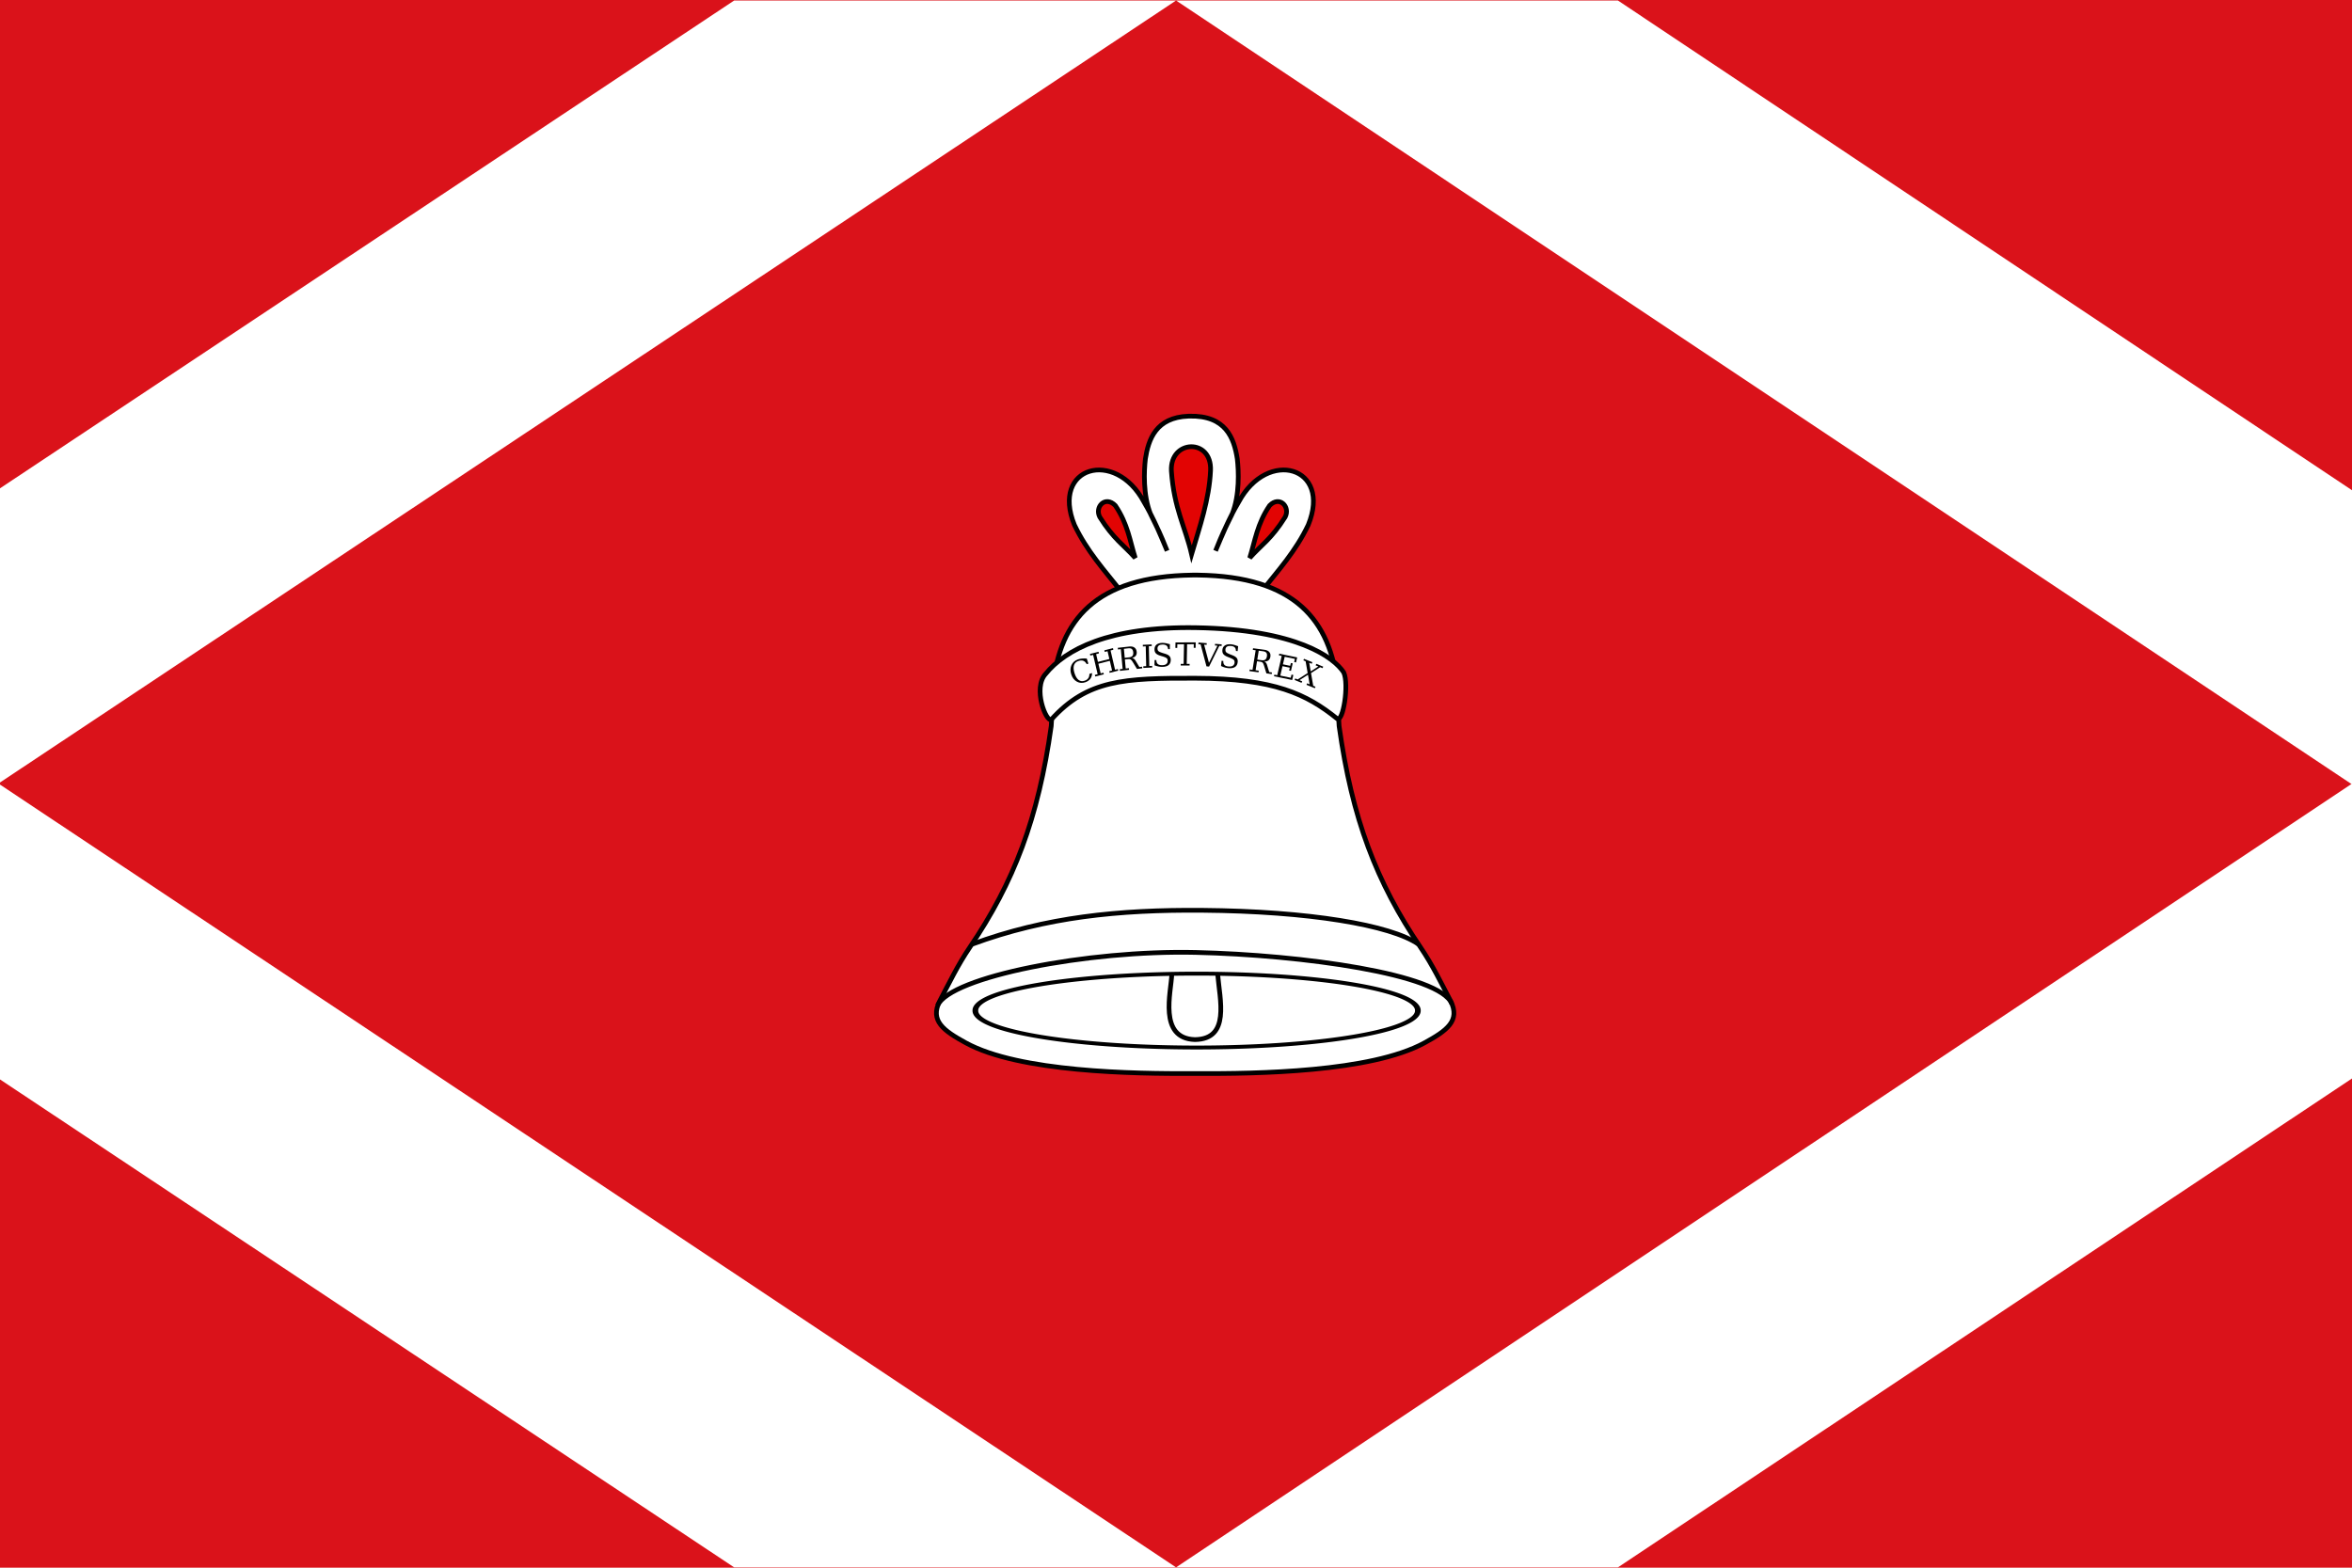 <?xml version="1.0" encoding="UTF-8" standalone="no"?>
<!-- Created with Inkscape (http://www.inkscape.org/) -->
<svg
   xmlns:dc="http://purl.org/dc/elements/1.1/"
   xmlns:cc="http://creativecommons.org/ns#"
   xmlns:rdf="http://www.w3.org/1999/02/22-rdf-syntax-ns#"
   xmlns:svg="http://www.w3.org/2000/svg"
   xmlns="http://www.w3.org/2000/svg"
   xmlns:sodipodi="http://sodipodi.sourceforge.net/DTD/sodipodi-0.dtd"
   xmlns:inkscape="http://www.inkscape.org/namespaces/inkscape"
   width="750"
   height="500"
   id="svg2"
   sodipodi:version="0.32"
   inkscape:version="0.46dev+devel"
   sodipodi:docbase="C:\Documents and Settings\Will\Escritorio"
   sodipodi:docname="Bandera_de_Velilla_de_Ebro.svg"
   inkscape:output_extension="org.inkscape.output.svg.inkscape"
   version="1.0">
  <defs
     id="defs4" />
  <sodipodi:namedview
     id="base"
     pagecolor="#ffffff"
     bordercolor="#666666"
     borderopacity="1.0"
     inkscape:pageopacity="0.0"
     inkscape:pageshadow="2"
     inkscape:zoom="1.1533333"
     inkscape:cx="375"
     inkscape:cy="250"
     inkscape:document-units="px"
     inkscape:current-layer="layer1"
     inkscape:window-width="1280"
     inkscape:window-height="968"
     inkscape:window-x="-4"
     inkscape:window-y="-4"
     showgrid="true"
     showguides="true"
     inkscape:guide-bbox="true"
     width="426px"
     height="477px" />
  <g
     inkscape:label="Capa 1"
     inkscape:groupmode="layer"
     id="layer1"
     transform="translate(85.303,-625.042)">
    <rect
       style="fill:#da121a;fill-opacity:1;fill-rule:evenodd;stroke:none;stroke-width:0.9;stroke-linecap:round;stroke-miterlimit:4;stroke-dasharray:none;stroke-dashoffset:1.38;stroke-opacity:1"
       id="rect27857"
       width="750"
       height="500"
       x="-85.303"
       y="625.042" />
    <path
       style="fill:none;fill-rule:evenodd;stroke:#000000;stroke-width:1.5;stroke-linecap:butt;stroke-linejoin:miter;stroke-miterlimit:4;stroke-dasharray:none;stroke-opacity:1"
       d="M 256.869,842.731 C 276.037,834.664 295.653,833.645 314.118,835.766"
       id="path33922"
       sodipodi:nodetypes="cc" />
    <path
       id="path17980"
       style="fill:#ffffff;fill-opacity:1;fill-rule:evenodd;stroke:#000000;stroke-width:1.5;stroke-linecap:butt;stroke-linejoin:miter;stroke-miterlimit:4;stroke-dasharray:none;stroke-opacity:1"
       d="M 317.092,813.533 C 322.293,806.951 327.832,800.915 331.872,792.463 C 339.454,773.824 318.879,767.98 309.702,785.135 C 306.381,790.751 304.455,795.676 302.311,800.708 C 304.663,794.825 305.026,794.272 307.585,789.02 C 310.052,782.911 309.677,775.171 309.24,771.394 C 308.221,764.834 305.624,757.472 293.939,757.768 L 293.648,757.776 C 283.312,758.163 280.908,765.142 279.937,771.394 C 279.5,775.171 279.125,782.911 281.592,789.02 C 284.15,794.272 284.513,794.825 286.866,800.708 C 284.722,795.676 282.796,790.751 279.475,785.135 C 270.298,767.98 249.723,773.824 257.304,792.463 C 261.345,800.915 266.884,806.951 272.085,813.533 C 273.438,813.743 317.04,813.743 317.092,813.533 z"
       sodipodi:nodetypes="cccccccccccccc" />
    <path
       id="path7295"
       style="fill:#ffffff;fill-opacity:1;fill-rule:evenodd;stroke:#000000;stroke-width:1.5;stroke-linecap:butt;stroke-linejoin:miter;stroke-miterlimit:4;stroke-dasharray:none;stroke-opacity:1"
       d="M 296.322,967.43 L 295.295,967.43 C 276.15,967.533 239.758,967.002 222.676,957.653 C 215.543,953.749 211.172,950.608 214.348,944.299 C 217.273,938.768 220.069,932.897 223.907,927.24 C 238.043,906.405 245.79,886.074 249.914,856.587 C 250.25,852.153 249.913,847.897 250.368,843.876 C 252.732,822.98 263.84,808.841 295.023,808.458 L 296.593,808.458 C 327.777,808.842 338.885,822.98 341.249,843.876 C 341.703,847.897 341.367,852.153 341.703,856.587 C 345.827,886.074 353.574,906.405 367.71,927.241 C 371.548,932.897 374.344,938.768 377.269,944.299 C 380.444,950.608 376.074,953.749 368.941,957.653 C 351.859,967.002 315.466,967.533 296.322,967.43 z"
       sodipodi:nodetypes="ccscscsccscscsc" />
    <path
       style="fill:#e20403;fill-opacity:1;fill-rule:evenodd;stroke:#000000;stroke-width:1.5;stroke-linecap:butt;stroke-linejoin:miter;stroke-miterlimit:4;stroke-dasharray:none;stroke-opacity:1"
       d="M 294.668,801.786 C 292.629,793.004 289.081,787.32 288.223,775.22 C 287.737,765.218 301.201,764.697 300.71,775.139 C 300.281,784.417 297.221,793.14 294.668,801.786 z"
       id="path5355"
       sodipodi:nodetypes="cccc" />
    <path
       sodipodi:type="arc"
       style="fill:none;fill-opacity:1;fill-rule:evenodd;stroke:#000000;stroke-width:1.361;stroke-linecap:round;stroke-miterlimit:4;stroke-dasharray:none;stroke-dashoffset:1.38;stroke-opacity:1"
       id="path7307"
       sodipodi:cx="212.22041"
       sodipodi:cy="383.48514"
       sodipodi:rx="52.767841"
       sodipodi:ry="12.904698"
       d="M 264.988,383.485 A 52.768,12.905 0 1 1 159.453,383.485 A 52.768,12.905 0 1 1 264.988,383.485 z"
       transform="matrix(1.337,0,0,0.909,12.532,598.769)" />
    <path
       style="fill:none;fill-rule:evenodd;stroke:#000000;stroke-width:1.5;stroke-linecap:butt;stroke-linejoin:miter;stroke-miterlimit:4;stroke-dasharray:none;stroke-opacity:1"
       d="M 224.645,926.207 C 248.143,917.539 271.354,915.15 298.093,915.374 C 332.086,915.657 358.218,920.081 367.031,926.207"
       id="path10216"
       sodipodi:nodetypes="csc" />
    <path
       style="fill:#ffffff;fill-opacity:1;fill-rule:evenodd;stroke:#000000;stroke-width:1.5;stroke-linecap:butt;stroke-linejoin:miter;stroke-miterlimit:4;stroke-dasharray:none;stroke-opacity:1"
       d="M 249.922,854.552 C 261.439,841.809 273.191,841.288 295.895,841.354 C 321.128,841.427 331.432,846.496 341.046,854.228 C 342.98,855.684 344.929,843.186 343.169,839.491 C 340.06,834.718 328.17,825.787 296.142,825.237 C 268.273,824.759 254.356,832.282 248.126,839.977 C 243.924,844.536 248.306,855.442 249.922,854.552 z"
       id="path3372"
       sodipodi:nodetypes="csccscc" />
    <path
       style="fill:none;fill-rule:evenodd;stroke:#000000;stroke-width:1.5;stroke-linecap:butt;stroke-linejoin:miter;stroke-miterlimit:4;stroke-dasharray:none;stroke-opacity:1"
       d="M 213.677,945.717 C 217.775,936.591 261.512,928.018 295.988,928.815 C 329.972,929.605 373.951,935.704 377.655,945.211"
       id="path11188"
       sodipodi:nodetypes="csc" />
    <path
       style="fill:none;fill-rule:evenodd;stroke:#000000;stroke-width:1.5;stroke-linecap:butt;stroke-linejoin:miter;stroke-miterlimit:4;stroke-dasharray:none;stroke-opacity:1"
       d="M 288.367,935.654 C 288.168,941.398 283.962,956.246 295.739,956.609 C 307.062,956.459 303.667,943.971 302.974,935.648"
       id="path14098"
       sodipodi:nodetypes="ccc" />
    <path
       style="fill:#e20403;fill-opacity:1;fill-rule:evenodd;stroke:#000000;stroke-width:1.5;stroke-linecap:butt;stroke-linejoin:miter;stroke-miterlimit:4;stroke-dasharray:none;stroke-opacity:1"
       d="M 276.704,802.998 C 275.007,797.633 274.336,792.145 270.353,786.28 C 267.176,783.026 263.7,786.669 265.387,789.944 C 269.81,797.018 273.111,798.941 276.704,802.998 z"
       id="path17007"
       sodipodi:nodetypes="cccc" />
    <path
       style="fill:#e20403;fill-opacity:1;fill-rule:evenodd;stroke:#000000;stroke-width:1.5;stroke-linecap:butt;stroke-linejoin:miter;stroke-miterlimit:4;stroke-dasharray:none;stroke-opacity:1"
       d="M 313.194,802.998 C 314.891,797.633 315.562,792.145 319.545,786.28 C 322.721,783.026 326.198,786.669 324.51,789.944 C 320.087,797.018 316.787,798.941 313.194,802.998 z"
       id="path17978"
       sodipodi:nodetypes="cccc" />
    <g
       style="stroke:#000000;stroke-width:0;stroke-miterlimit:4;stroke-dasharray:none;stroke-opacity:1"
       id="g33632"
       transform="matrix(0.924,0,0,0.916,539.243,157.263)">
      <path
         id="text4377"
         d="M 178.893,265.088 L 177.994,268.764 L 179.052,268.365 L 179.271,268.947 L 176.563,269.968 L 176.344,269.387 L 177.287,269.031 L 178.348,264.705 L 174.608,262.026 L 173.731,262.356 L 173.51,261.77 L 176.755,260.546 L 176.977,261.133 L 176.012,261.497 L 178.76,263.472 L 179.57,260.155 L 178.517,260.552 L 178.296,259.965 L 180.977,258.954 L 181.198,259.541 L 180.277,259.888 L 179.3,263.857 L 183.34,266.749 L 184.217,266.418 L 184.436,266.999 L 181.19,268.223 L 180.971,267.642 L 181.947,267.274 L 178.893,265.088 z"
         inkscape:transform-center-y="-0.74867611"
         inkscape:transform-center-x="-0.04423986"
         style="font-size:12px;font-style:normal;font-weight:normal;fill:#000000;fill-opacity:1;stroke:#000000;stroke-width:0;stroke-linecap:butt;stroke-linejoin:miter;stroke-miterlimit:4;stroke-dasharray:none;stroke-opacity:1;font-family:Bitstream Vera Sans"
         transform="matrix(0.646,0.617,-0.638,0.668,-170.964,458.154)" />
      <path
         id="text33547"
         d="M 177.116,269.756 L 176.897,269.174 L 177.939,268.782 L 175.3,261.762 L 174.258,262.154 L 174.038,261.567 L 180.63,259.089 L 181.315,260.91 L 180.64,261.163 L 180.209,260.017 L 176.447,261.431 L 177.477,264.174 L 180.159,263.165 L 179.774,262.14 L 180.449,261.886 L 181.471,264.607 L 180.796,264.86 L 180.411,263.835 L 177.729,264.843 L 179.017,268.271 L 182.868,266.823 L 182.437,265.677 L 183.111,265.424 L 183.796,267.244 L 177.116,269.756 z"
         inkscape:transform-center-y="-0.74386594"
         inkscape:transform-center-x="0.095525558"
         style="font-size:12px;font-style:normal;font-weight:normal;fill:#000000;fill-opacity:1;stroke:#000000;stroke-width:0;stroke-linecap:butt;stroke-linejoin:miter;stroke-miterlimit:4;stroke-dasharray:none;stroke-opacity:1;font-family:Bitstream Vera Sans"
         transform="matrix(0.749,0.487,-0.503,0.775,-233.221,450.821)" />
      <path
         id="text33553"
         d="M 180.355,263.901 C 180.637,263.875 180.901,263.911 181.149,264.008 C 181.396,264.105 181.648,264.276 181.907,264.522 L 184.008,266.507 L 185.007,266.133 L 185.224,266.715 L 183.293,267.438 L 181.038,265.31 C 180.604,264.897 180.257,264.654 179.997,264.583 C 179.736,264.511 179.427,264.543 179.068,264.677 L 177.845,265.135 L 179.053,268.362 L 180.211,267.928 L 180.428,268.51 L 177.114,269.751 L 176.896,269.169 L 177.939,268.779 L 175.309,261.755 L 174.267,262.145 L 174.047,261.558 L 178.201,260.003 C 178.998,259.704 179.685,259.664 180.261,259.882 C 180.837,260.101 181.256,260.559 181.517,261.258 C 181.728,261.821 181.736,262.324 181.541,262.766 C 181.346,263.208 180.95,263.587 180.355,263.901 L 180.355,263.901 z M 177.625,264.548 L 179.244,263.942 C 179.796,263.735 180.155,263.452 180.321,263.091 C 180.486,262.731 180.466,262.277 180.261,261.728 C 180.055,261.179 179.772,260.824 179.412,260.663 C 179.051,260.502 178.594,260.525 178.042,260.732 L 176.423,261.338 L 177.625,264.548 z"
         inkscape:transform-center-y="-0.73528078"
         inkscape:transform-center-x="0.14784622"
         style="font-size:12px;font-style:normal;font-weight:normal;fill:#000000;fill-opacity:1;stroke:#000000;stroke-width:0;stroke-linecap:butt;stroke-linejoin:miter;stroke-miterlimit:4;stroke-dasharray:none;stroke-opacity:1;font-family:Bitstream Vera Sans"
         transform="matrix(0.782,0.432,-0.447,0.809,-262.666,449.597)" />
      <path
         id="text33566"
         d="M 183.609,264.851 C 183.653,265.706 183.464,266.436 183.042,267.042 C 182.62,267.648 181.973,268.114 181.102,268.439 C 180.568,268.639 180.038,268.733 179.512,268.721 C 178.987,268.708 178.48,268.591 177.992,268.369 C 177.43,268.112 176.951,267.76 176.557,267.313 C 176.162,266.866 175.842,266.314 175.596,265.655 C 175.121,264.382 175.104,263.217 175.548,262.161 C 175.992,261.105 176.815,260.352 178.019,259.902 C 178.466,259.735 178.963,259.616 179.512,259.545 C 180.061,259.473 180.671,259.448 181.341,259.468 L 182.047,261.356 L 181.426,261.588 C 181.034,260.951 180.573,260.545 180.043,260.372 C 179.514,260.199 178.881,260.25 178.145,260.524 C 177.271,260.851 176.724,261.409 176.506,262.197 C 176.288,262.985 176.403,263.982 176.853,265.185 C 177.302,266.386 177.867,267.212 178.548,267.664 C 179.23,268.116 180.008,268.179 180.883,267.852 C 181.494,267.624 181.943,267.29 182.229,266.852 C 182.516,266.413 182.639,265.872 182.599,265.228 L 183.609,264.851 z"
         inkscape:transform-center-y="-0.59086192"
         inkscape:transform-center-x="0.4619649"
         style="font-size:12px;font-style:normal;font-weight:normal;fill:#000000;fill-opacity:1;stroke:#000000;stroke-width:0;stroke-linecap:butt;stroke-linejoin:miter;stroke-miterlimit:4;stroke-dasharray:none;stroke-opacity:1;font-family:Bitstream Vera Sans"
         transform="matrix(0.893,3.5809885e-2,-3.704766e-2,0.923,-453.193,493.988)" />
      <path
         id="text33579"
         d="M 177.104,269.724 L 176.89,269.141 L 177.935,268.758 L 175.353,261.716 L 174.308,262.099 L 174.092,261.511 L 177.3,260.335 L 177.515,260.923 L 176.47,261.307 L 177.511,264.145 L 181.769,262.584 L 180.728,259.745 L 179.683,260.129 L 179.467,259.54 L 182.674,258.364 L 182.89,258.953 L 181.845,259.336 L 184.427,266.378 L 185.472,265.994 L 185.686,266.578 L 182.478,267.753 L 182.265,267.17 L 183.31,266.787 L 182.015,263.255 L 177.757,264.816 L 179.052,268.348 L 180.097,267.965 L 180.311,268.548 L 177.104,269.724 z"
         inkscape:transform-center-y="-0.62277161"
         inkscape:transform-center-x="0.41792308"
         style="font-size:12px;font-style:normal;font-weight:normal;fill:#000000;fill-opacity:1;stroke:#000000;stroke-width:0;stroke-linecap:butt;stroke-linejoin:miter;stroke-miterlimit:4;stroke-dasharray:none;stroke-opacity:1;font-family:Bitstream Vera Sans"
         transform="matrix(0.888,0.1,-0.104,0.918,-427.168,480.903)" />
      <path
         id="text33585"
         d="M 179.044,268.376 L 180.079,267.964 L 180.308,268.541 L 177.134,269.804 L 176.905,269.227 L 177.939,268.815 L 175.166,261.847 L 174.131,262.259 L 173.9,261.676 L 177.073,260.413 L 177.305,260.996 L 176.271,261.407 L 179.044,268.376 z"
         inkscape:transform-center-y="-0.70219557"
         inkscape:transform-center-x="0.26350571"
         style="font-size:12px;font-style:normal;font-weight:normal;fill:#000000;fill-opacity:1;stroke:#000000;stroke-width:0;stroke-linecap:butt;stroke-linejoin:miter;stroke-miterlimit:4;stroke-dasharray:none;stroke-opacity:1;font-family:Bitstream Vera Sans"
         transform="matrix(0.841,0.302,-0.312,0.87,-346.132,455.016)" />
      <path
         id="text33591"
         d="M 180.355,263.901 C 180.637,263.875 180.901,263.911 181.149,264.008 C 181.396,264.105 181.648,264.276 181.907,264.522 L 184.008,266.507 L 185.007,266.133 L 185.224,266.715 L 183.293,267.438 L 181.038,265.31 C 180.604,264.897 180.257,264.654 179.997,264.583 C 179.736,264.511 179.427,264.543 179.068,264.677 L 177.845,265.135 L 179.053,268.362 L 180.211,267.928 L 180.428,268.51 L 177.114,269.751 L 176.896,269.169 L 177.939,268.779 L 175.309,261.755 L 174.267,262.145 L 174.047,261.558 L 178.201,260.003 C 178.998,259.704 179.685,259.664 180.261,259.882 C 180.837,260.101 181.256,260.559 181.517,261.258 C 181.728,261.821 181.736,262.324 181.541,262.766 C 181.346,263.208 180.95,263.587 180.355,263.901 L 180.355,263.901 z M 177.625,264.548 L 179.244,263.942 C 179.796,263.735 180.155,263.452 180.321,263.091 C 180.486,262.731 180.466,262.277 180.261,261.728 C 180.055,261.179 179.772,260.824 179.412,260.663 C 179.051,260.502 178.594,260.525 178.042,260.732 L 176.423,261.338 L 177.625,264.548 z"
         inkscape:transform-center-y="-0.67624195"
         inkscape:transform-center-x="0.32430153"
         style="font-size:12px;font-style:normal;font-weight:normal;fill:#000000;fill-opacity:1;stroke:#000000;stroke-width:0;stroke-linecap:butt;stroke-linejoin:miter;stroke-miterlimit:4;stroke-dasharray:none;stroke-opacity:1;font-family:Bitstream Vera Sans"
         transform="matrix(0.864,0.227,-0.234,0.894,-379.329,462.897)" />
      <path
         id="text33597"
         d="M 177.391,269.21 L 176.685,267.347 L 177.318,267.114 C 177.571,267.728 177.925,268.119 178.379,268.287 C 178.834,268.456 179.41,268.408 180.107,268.143 C 180.758,267.897 181.205,267.58 181.449,267.193 C 181.693,266.807 181.721,266.366 181.535,265.873 C 181.385,265.479 181.167,265.215 180.88,265.081 C 180.594,264.947 180.08,264.906 179.339,264.957 L 178.137,265.043 C 177.265,265.101 176.603,265.014 176.149,264.781 C 175.695,264.547 175.351,264.122 175.117,263.505 C 174.854,262.811 174.897,262.179 175.245,261.608 C 175.592,261.038 176.212,260.584 177.103,260.246 C 177.483,260.102 177.915,259.986 178.399,259.896 C 178.883,259.807 179.411,259.744 179.982,259.707 L 180.642,261.45 L 180.023,261.684 C 179.742,261.13 179.391,260.786 178.97,260.651 C 178.549,260.516 178.008,260.574 177.347,260.824 C 176.77,261.043 176.376,261.327 176.163,261.677 C 175.951,262.027 175.93,262.426 176.101,262.875 C 176.249,263.266 176.478,263.53 176.789,263.667 C 177.1,263.804 177.664,263.843 178.481,263.784 L 179.609,263.702 C 180.435,263.644 181.071,263.727 181.518,263.953 C 181.965,264.178 182.298,264.581 182.518,265.162 C 182.819,265.955 182.791,266.648 182.435,267.243 C 182.08,267.837 181.4,268.324 180.395,268.705 C 179.946,268.875 179.471,269.003 178.971,269.088 C 178.47,269.173 177.944,269.213 177.391,269.21 L 177.391,269.21 z"
         inkscape:transform-center-y="-0.70822927"
         inkscape:transform-center-x="0.2467705"
         style="font-size:12px;font-style:normal;font-weight:normal;fill:#000000;fill-opacity:1;stroke:#000000;stroke-width:0;stroke-linecap:butt;stroke-linejoin:miter;stroke-miterlimit:4;stroke-dasharray:none;stroke-opacity:1;font-family:Bitstream Vera Sans"
         transform="matrix(0.833,0.322,-0.333,0.862,-335.619,453.16)" />
      <path
         id="text33603"
         d="M 177.391,269.21 L 176.685,267.347 L 177.318,267.114 C 177.571,267.728 177.925,268.119 178.379,268.287 C 178.834,268.456 179.41,268.408 180.107,268.143 C 180.758,267.897 181.205,267.58 181.449,267.193 C 181.693,266.807 181.721,266.366 181.535,265.873 C 181.385,265.479 181.167,265.215 180.88,265.081 C 180.594,264.947 180.08,264.906 179.339,264.957 L 178.137,265.043 C 177.265,265.101 176.603,265.014 176.149,264.781 C 175.695,264.547 175.351,264.122 175.117,263.505 C 174.854,262.811 174.897,262.179 175.245,261.608 C 175.592,261.038 176.212,260.584 177.103,260.246 C 177.483,260.102 177.915,259.986 178.399,259.896 C 178.883,259.807 179.411,259.744 179.982,259.707 L 180.642,261.45 L 180.023,261.684 C 179.742,261.13 179.391,260.786 178.97,260.651 C 178.549,260.516 178.008,260.574 177.347,260.824 C 176.77,261.043 176.376,261.327 176.163,261.677 C 175.951,262.027 175.93,262.426 176.101,262.875 C 176.249,263.266 176.478,263.53 176.789,263.667 C 177.1,263.804 177.664,263.843 178.481,263.784 L 179.609,263.702 C 180.435,263.644 181.071,263.727 181.518,263.953 C 181.965,264.178 182.298,264.581 182.518,265.162 C 182.819,265.955 182.791,266.648 182.435,267.243 C 182.08,267.837 181.4,268.324 180.395,268.705 C 179.946,268.875 179.471,269.003 178.971,269.088 C 178.47,269.173 177.944,269.213 177.391,269.21 L 177.391,269.21 z"
         style="font-size:12px;font-style:normal;font-weight:normal;fill:#000000;fill-opacity:1;stroke:#000000;stroke-width:0;stroke-linecap:butt;stroke-linejoin:miter;stroke-miterlimit:4;stroke-dasharray:none;stroke-opacity:1;font-family:Bitstream Vera Sans"
         transform="matrix(0.804,0.389,-0.402,0.832,-288.93,449.588)" />
      <path
         id="text33609"
         d="M 175.599,261.651 L 180.383,267.025 L 180.43,259.832 L 179.509,260.179 L 179.288,259.592 L 181.69,258.688 L 181.911,259.275 L 181.115,259.574 L 181.053,268.275 L 180.11,268.63 L 174.343,262.124 L 173.526,262.431 L 173.305,261.844 L 176.288,260.721 L 176.509,261.308 L 175.599,261.651 z"
         style="font-size:12px;font-style:normal;font-weight:normal;fill:#000000;fill-opacity:1;stroke:#000000;stroke-width:0;stroke-linecap:butt;stroke-linejoin:miter;stroke-miterlimit:4;stroke-dasharray:none;stroke-opacity:1;font-family:Bitstream Vera Sans"
         transform="matrix(0.804,0.389,-0.402,0.832,-296.377,449.131)" />
      <path
         id="text33615"
         d="M 178.643,269.189 L 178.422,268.608 L 179.468,268.211 L 176.829,261.265 L 174.425,262.179 L 174.91,263.455 L 174.236,263.711 L 173.503,261.783 L 180.766,259.024 L 181.499,260.952 L 180.825,261.208 L 180.34,259.931 L 177.936,260.845 L 180.575,267.79 L 181.621,267.393 L 181.841,267.973 L 178.643,269.189 z"
         style="font-size:12px;font-style:normal;font-weight:normal;fill:#000000;fill-opacity:1;stroke:#000000;stroke-width:0;stroke-linecap:butt;stroke-linejoin:miter;stroke-miterlimit:4;stroke-dasharray:none;stroke-opacity:1;font-family:Bitstream Vera Sans"
         transform="matrix(0.833,0.324,-0.335,0.861,-327.079,452.754)" />
    </g>
    <g
       id="g2932"
       transform="matrix(1.762,0,0,1.741,67.313,-461.195)">
      <path
         sodipodi:nodetypes="ccccc"
         id="path33263"
         d="M -86.621,713.379 L 46.247,624.01 L 126.219,624.01 L -86.621,767.267 L -86.621,713.379 z"
         style="fill:#ffffff;fill-opacity:1;fill-rule:evenodd;stroke:none;stroke-width:1px;stroke-linecap:butt;stroke-linejoin:miter;stroke-opacity:1" />
      <path
         sodipodi:nodetypes="ccccc"
         id="path33265"
         d="M 339.058,713.739 L 206.19,624.01 L 126.219,624.01 L 339.058,767.628 L 339.058,713.739 z"
         style="fill:#ffffff;fill-opacity:1;fill-rule:evenodd;stroke:none;stroke-width:1px;stroke-linecap:butt;stroke-linejoin:miter;stroke-opacity:1" />
    </g>
    <g
       id="g2936"
       transform="matrix(1.762,0,0,1.745,74.082,-459.746)">
      <path
         sodipodi:nodetypes="ccccc"
         id="path33946"
         d="M -90.462,818.943 L 42.406,908.128 L 122.377,908.128 L -90.462,765.054 L -90.462,818.943 z"
         style="fill:#ffffff;fill-opacity:1;fill-rule:evenodd;stroke:none;stroke-width:1px;stroke-linecap:butt;stroke-linejoin:miter;stroke-opacity:1" />
      <path
         sodipodi:nodetypes="ccccc"
         id="path35909"
         d="M 335.216,818.76 L 202.349,908.128 L 122.377,908.128 L 335.216,764.871 L 335.216,818.76 z"
         style="fill:#ffffff;fill-opacity:1;fill-rule:evenodd;stroke:none;stroke-width:1px;stroke-linecap:butt;stroke-linejoin:miter;stroke-opacity:1" />
    </g>
  </g>
</svg>
